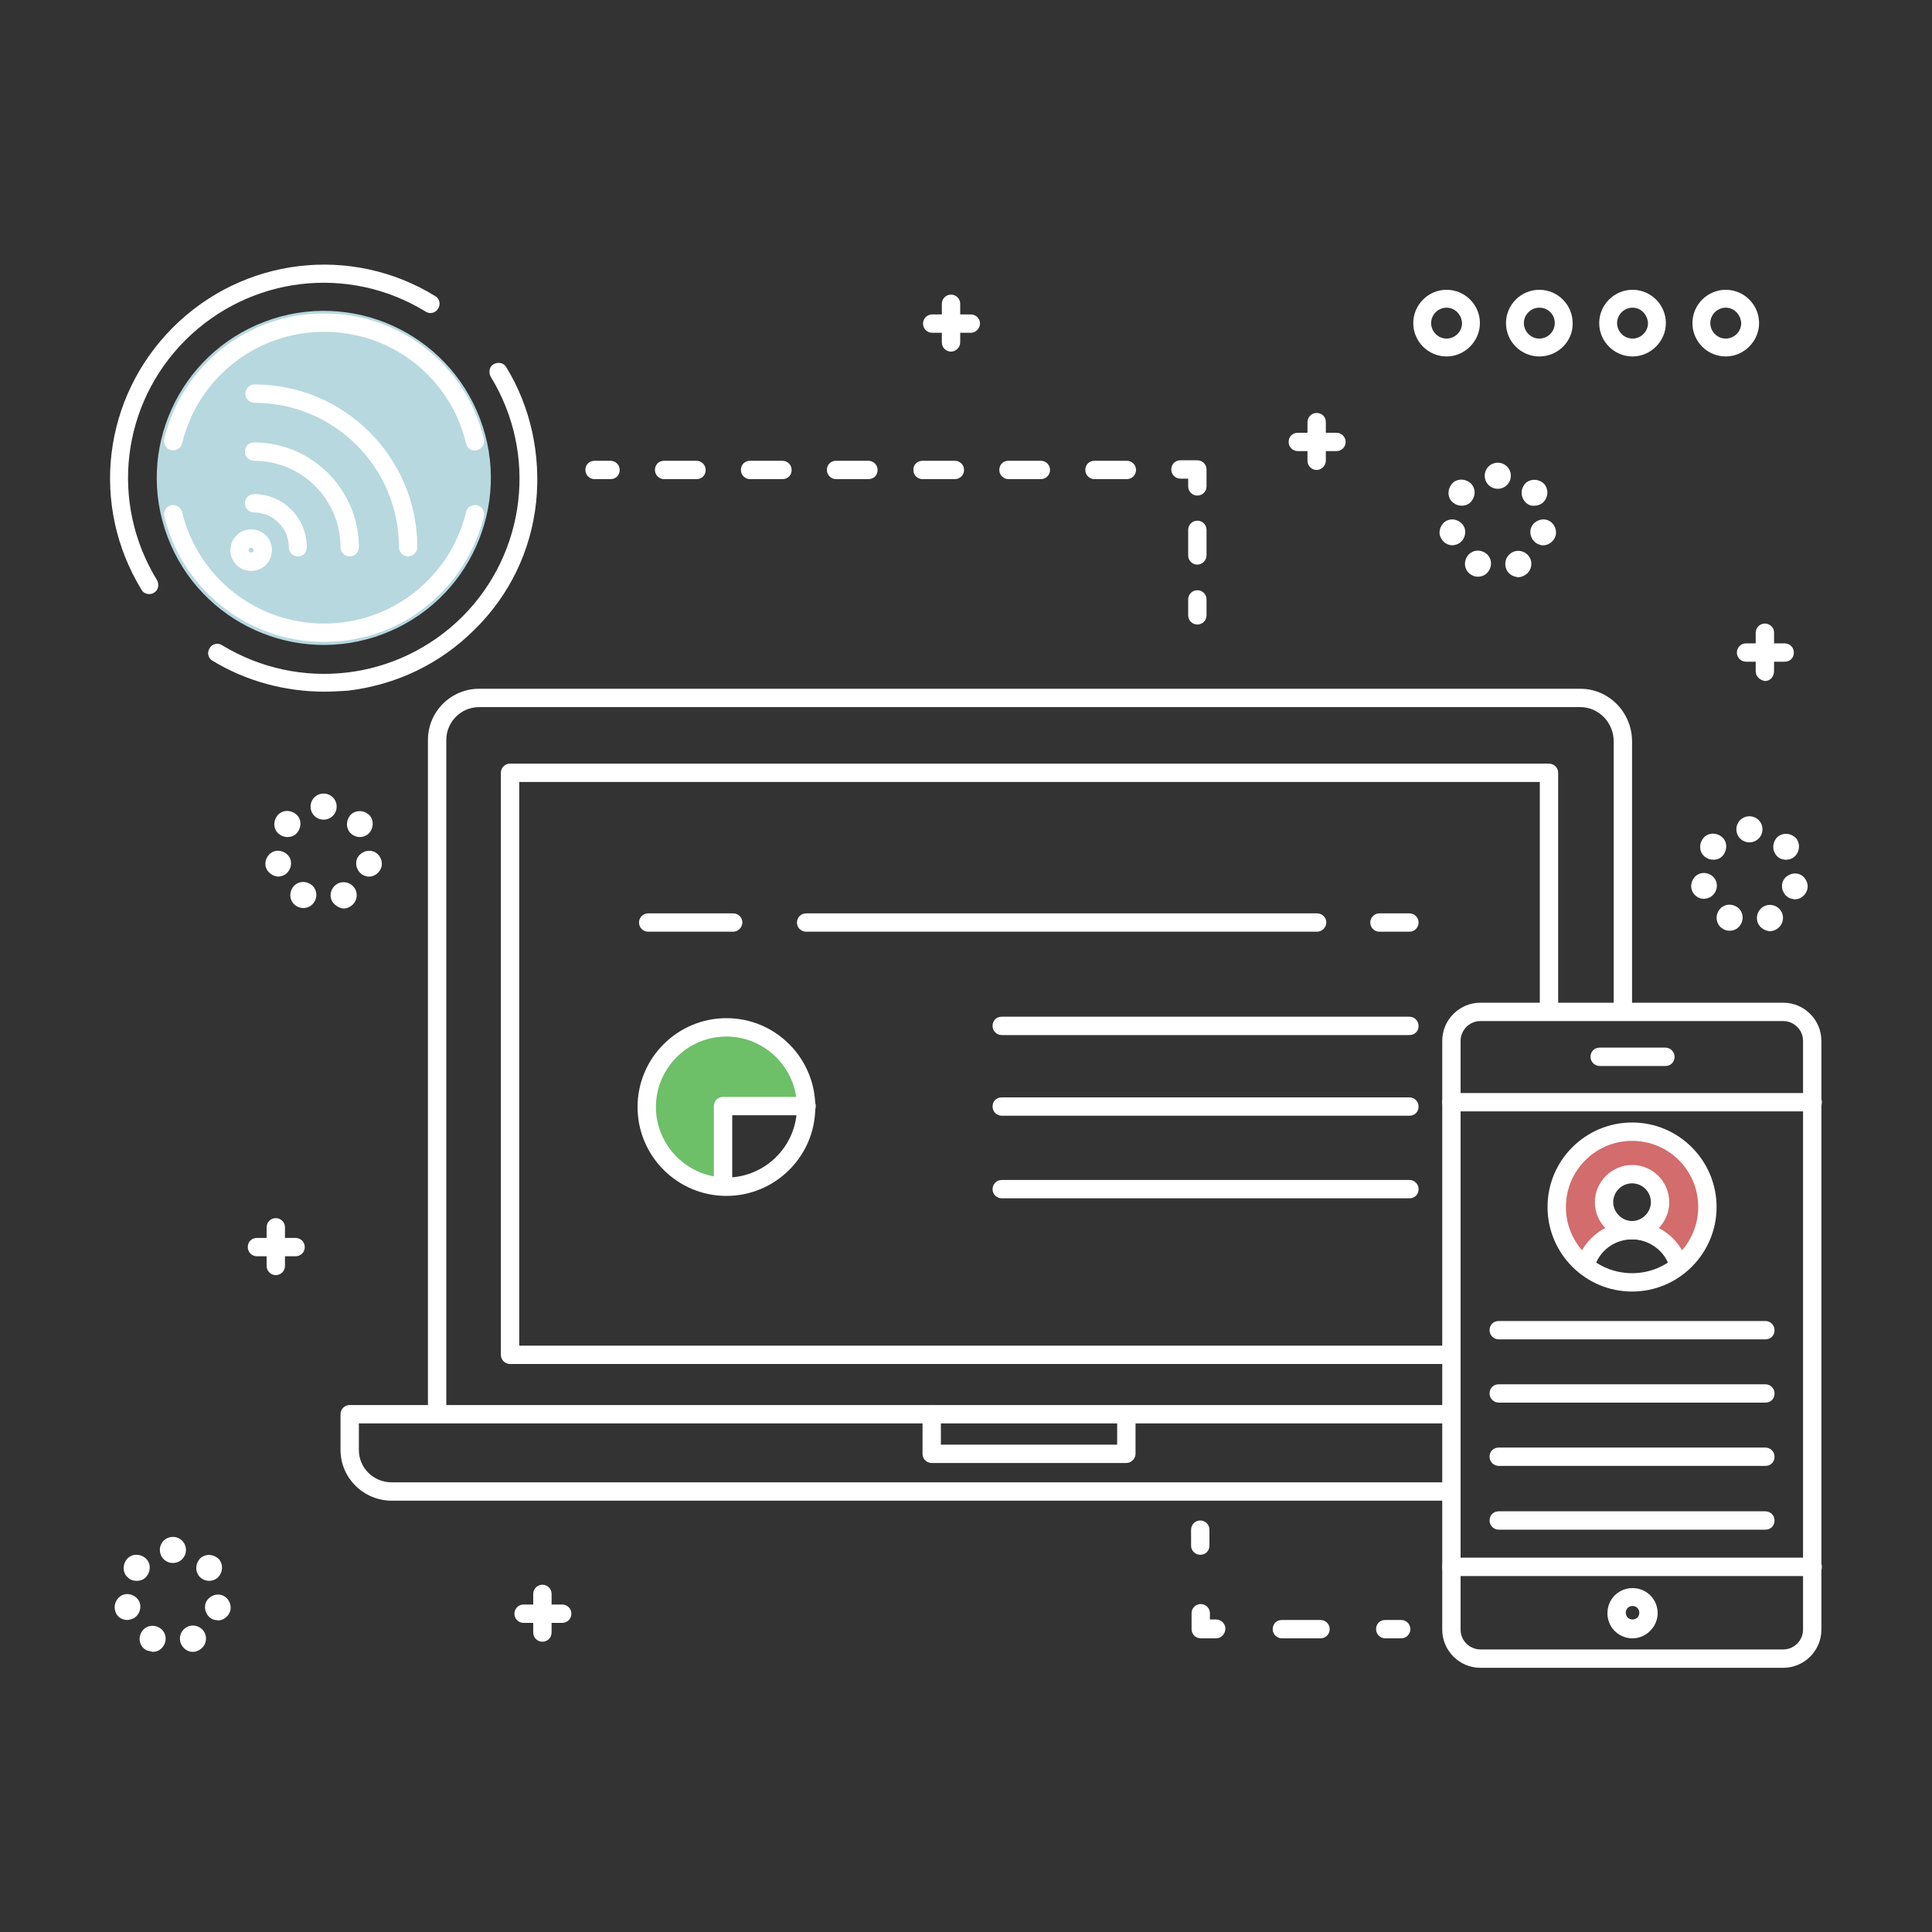 <?xml version="1.0" encoding="utf-8"?>
<!-- Generator: Adobe Illustrator 23.0.6, SVG Export Plug-In . SVG Version: 6.00 Build 0)  -->
<svg version="1.1" id="Layer_1" xmlns="http://www.w3.org/2000/svg" xmlns:xlink="http://www.w3.org/1999/xlink" x="0px" y="0px"
	 viewBox="0 0 400 400" style="enable-background:new 0 0 400 400;" xml:space="preserve">
<rect x="0" y="0" width="400" height="400" fill="#333333" stroke="none"/>
<style type="text/css">
	.st0{fill:#D36C6C;}
	.st1{fill:#6DBF68;}
	.st2{fill:#B7D8DF;}
	.st3{fill:#FFFFFF;}
</style>
<path class="st0" d="M337.9,234.3c-8.6,0-15.6,7-15.6,15.6c0,8.4,6.6,15.2,14.9,15.6c-3-0.2-5.9-1.5-8.8-3.9c1.3-4,5.1-6.8,9.5-6.8
	h0c-3.2,0-5.8-2.6-5.8-5.8s2.6-5.8,5.8-5.8c3.2,0,5.8,2.6,5.8,5.8s-2.6,5.8-5.8,5.8c4.4,0,8.1,2.8,9.5,6.7c-3.2,2.7-6.4,4-9.6,4
	c0,0,0,0,0,0c8.6,0,15.6-7,15.6-15.6C353.5,241.3,346.5,234.3,337.9,234.3z"/>
<path class="st0" d="M337.9,265.5c-0.2,0-0.5,0-0.7,0C337.4,265.5,337.6,265.5,337.9,265.5z"/>
<path class="st1" d="M161.9,241.1c-0.1,0.1-0.1,0.1-0.2,0.2C161.7,241.3,161.8,241.2,161.9,241.1z"/>
<path class="st1" d="M161.9,241.1c3.1-3,5.1-7.2,5.1-11.9c0,0,0,0,0,0C166.4,234.4,164.7,238.4,161.9,241.1z"/>
<path class="st1" d="M149.6,229.2h17.3c0-9.1-7.4-16.5-16.5-16.5c-9.1,0-16.5,7.4-16.5,16.5c0,9.1,7.4,16.5,16.5,16.5
	c4.1,0,7.9-1.5,10.8-4c-2.9,2.4-6.7,3.7-11.6,3.9V229.2z"/>
<path class="st1" d="M161.6,241.3c-0.1,0.1-0.3,0.2-0.4,0.3C161.4,241.6,161.5,241.4,161.6,241.3z"/>
<path class="st1" d="M161.3,241.7c0,0-0.1,0.1-0.1,0.1C161.2,241.7,161.2,241.7,161.3,241.7z"/>
<ellipse transform="matrix(0.935 -0.353 0.353 0.935 -30.645 30.064)" class="st2" cx="67.1" cy="99" rx="34.6" ry="34.6"/>
<path class="st3" d="M299.2,310.7H81.1c-5.8,0-10.6-4.7-10.6-10.5v-7.4c0-1,0.8-1.9,1.9-1.9h227c1,0,1.9,0.8,1.9,1.9
	s-0.8,1.9-1.9,1.9H74.3v5.5c0,3.7,3,6.7,6.8,6.7h218.1c1,0,1.9,0.8,1.9,1.9S300.2,310.7,299.2,310.7z"/>
<path class="st3" d="M233.2,302.9h-40.3c-1,0-1.9-0.8-1.9-1.9v-8.1c0-1,0.8-1.9,1.9-1.9c1,0,1.9,0.8,1.9,1.9v6.2h36.5v-6.2
	c0-1,0.8-1.9,1.9-1.9c1,0,1.9,0.8,1.9,1.9v8.1C235.1,302,234.2,302.9,233.2,302.9z"/>
<path class="st3" d="M90.5,294.3c-1,0-1.9-0.8-1.9-1.9V153.2c0-5.9,4.8-10.6,10.6-10.6h228c5.9,0,10.7,4.9,10.7,10.9v54.8
	c0,1-0.8,1.9-1.9,1.9c-1,0-1.9-0.8-1.9-1.9v-54.8c0-3.9-3.1-7.1-6.9-7.1h-228c-3.8,0-6.8,3.1-6.8,6.8v139.2
	C92.3,293.5,91.5,294.3,90.5,294.3z"/>
<path class="st3" d="M299.4,282.4H105.6c-1,0-1.9-0.8-1.9-1.9V160c0-1,0.8-1.9,1.9-1.9h215.1c1,0,1.9,0.8,1.9,1.9v48.2
	c0,1-0.8,1.9-1.9,1.9s-1.9-0.8-1.9-1.9v-46.3H107.5v116.7h191.9c1,0,1.9,0.8,1.9,1.9S300.4,282.4,299.4,282.4z"/>
<path class="st3" d="M150.4,247.6c-10.2,0-18.4-8.3-18.4-18.4c0-10.2,8.3-18.4,18.4-18.4c10.2,0,18.4,8.3,18.4,18.4
	C168.8,239.4,160.5,247.6,150.4,247.6z M150.4,214.6c-8.1,0-14.6,6.6-14.6,14.6s6.6,14.6,14.6,14.6c8.1,0,14.6-6.6,14.6-14.6
	S158.4,214.6,150.4,214.6z"/>
<path class="st3" d="M149.7,247.5c-1,0-1.9-0.8-1.9-1.9v-16.6c0-1,0.8-1.9,1.9-1.9h17.3c1,0,1.9,0.8,1.9,1.9s-0.8,1.9-1.9,1.9h-15.4
	v14.7C151.6,246.7,150.7,247.5,149.7,247.5z"/>
<path class="st3" d="M291.8,214.3h-84.4c-1,0-1.9-0.8-1.9-1.9s0.8-1.9,1.9-1.9h84.4c1,0,1.9,0.8,1.9,1.9S292.9,214.3,291.8,214.3z"
	/>
<path class="st3" d="M291.8,231h-84.4c-1,0-1.9-0.8-1.9-1.9s0.8-1.9,1.9-1.9h84.4c1,0,1.9,0.8,1.9,1.9S292.9,231,291.8,231z"/>
<path class="st3" d="M291.8,248.1h-84.4c-1,0-1.9-0.8-1.9-1.9c0-1,0.8-1.9,1.9-1.9h84.4c1,0,1.9,0.8,1.9,1.9
	C293.7,247.3,292.9,248.1,291.8,248.1z"/>
<path class="st3" d="M291.8,192.9h-6.2c-1,0-1.9-0.8-1.9-1.9c0-1,0.8-1.9,1.9-1.9h6.2c1,0,1.9,0.8,1.9,1.9
	C293.7,192,292.9,192.9,291.8,192.9z"/>
<path class="st3" d="M272.7,192.9H166.9c-1,0-1.9-0.8-1.9-1.9c0-1,0.8-1.9,1.9-1.9h105.8c1,0,1.9,0.8,1.9,1.9
	C274.6,192,273.7,192.9,272.7,192.9z"/>
<path class="st3" d="M151.8,192.9h-17.6c-1,0-1.9-0.8-1.9-1.9c0-1,0.8-1.9,1.9-1.9h17.6c1,0,1.9,0.8,1.9,1.9
	C153.7,192,152.8,192.9,151.8,192.9z"/>
<path class="st3" d="M272.6,97.3c-1,0-1.9-0.8-1.9-1.9v-8c0-1,0.8-1.9,1.9-1.9s1.9,0.8,1.9,1.9v8C274.5,96.4,273.6,97.3,272.6,97.3z
	"/>
<path class="st3" d="M276.7,93.4h-8c-1,0-1.9-0.8-1.9-1.9s0.8-1.9,1.9-1.9h8c1,0,1.9,0.8,1.9,1.9S277.7,93.4,276.7,93.4z"/>
<path class="st3" d="M57.1,264c-1,0-1.9-0.8-1.9-1.9v-8c0-1,0.8-1.9,1.9-1.9c1,0,1.9,0.8,1.9,1.9v8C59,263.2,58.1,264,57.1,264z"/>
<path class="st3" d="M61.2,260.1h-8c-1,0-1.9-0.8-1.9-1.9s0.8-1.9,1.9-1.9h8c1,0,1.9,0.8,1.9,1.9S62.2,260.1,61.2,260.1z"/>
<path class="st3" d="M112.3,339.9c-1,0-1.9-0.8-1.9-1.9v-8c0-1,0.8-1.9,1.9-1.9c1,0,1.9,0.8,1.9,1.9v8
	C114.2,339.1,113.3,339.9,112.3,339.9z"/>
<path class="st3" d="M116.4,336h-8c-1,0-1.9-0.8-1.9-1.9c0-1,0.8-1.9,1.9-1.9h8c1,0,1.9,0.8,1.9,1.9
	C118.3,335.2,117.4,336,116.4,336z"/>
<path class="st3" d="M196.9,72.8c-1,0-1.9-0.8-1.9-1.9v-8c0-1,0.8-1.9,1.9-1.9c1,0,1.9,0.8,1.9,1.9v8
	C198.8,71.9,197.9,72.8,196.9,72.8z"/>
<path class="st3" d="M201,68.9h-8c-1,0-1.9-0.8-1.9-1.9c0-1,0.8-1.9,1.9-1.9h8c1,0,1.9,0.8,1.9,1.9C202.9,68,202,68.9,201,68.9z"/>
<path class="st3" d="M365.4,141C365.4,141,365.4,141,365.4,141c-1-0.2-1.9-0.9-1.9-2l0-8c0-1,0.8-1.9,1.9-1.9c0,0,0,0,0,0
	c1,0,1.9,0.8,1.9,1.8l0,8C367.3,140.1,366.5,141,365.4,141z"/>
<path class="st3" d="M369.5,137C369.5,137,369.5,137,369.5,137l-8,0c-1,0-1.9-0.8-1.9-1.9c0-1,0.8-1.9,1.9-1.9c0,0,0,0,0,0l8,0
	c1,0,1.9,0.8,1.9,1.9C371.4,136.2,370.6,137,369.5,137z"/>
<path class="st3" d="M61.7,115.2c-1,0-1.9-0.8-1.9-1.9c0-3.9-3.2-7.2-7.2-7.2c-1,0-1.9-0.8-1.9-1.9c0-1,0.8-1.9,1.9-1.9
	c6,0,10.9,4.9,10.9,10.9C63.6,114.3,62.8,115.2,61.7,115.2z"/>
<path class="st3" d="M72.4,115.2c-1,0-1.9-0.8-1.9-1.9c0-9.9-8-17.9-17.9-17.9c-1,0-1.9-0.8-1.9-1.9s0.8-1.9,1.9-1.9
	c11.9,0,21.7,9.7,21.7,21.7C74.3,114.3,73.5,115.2,72.4,115.2z"/>
<path class="st3" d="M84.5,115.2c-1,0-1.9-0.8-1.9-1.9c0-16.5-13.4-29.9-29.9-29.9c-1,0-1.9-0.8-1.9-1.9c0-1,0.8-1.9,1.9-1.9
	c18.6,0,33.7,15.1,33.7,33.7C86.4,114.3,85.5,115.2,84.5,115.2z"/>
<path class="st3" d="M52,118.2c-2.4,0-4.3-1.9-4.3-4.3c0-2.4,1.9-4.3,4.3-4.3s4.3,1.9,4.3,4.3C56.3,116.3,54.4,118.2,52,118.2z
	 M52,113.4c-0.3,0-0.5,0.2-0.5,0.5c0,0.3,0.2,0.5,0.5,0.5s0.5-0.2,0.5-0.5C52.5,113.7,52.3,113.4,52,113.4z"/>
<path class="st3" d="M98.3,93.3c-0.9,0-1.6-0.6-1.8-1.5c-3.3-13.6-15.3-23.1-29.4-23.1c-14,0-26.1,9.5-29.4,23.1
	c-0.2,1-1.3,1.6-2.3,1.4c-1-0.2-1.6-1.3-1.4-2.3c3.7-15.3,17.3-26,33.1-26c15.8,0,29.4,10.7,33.1,26c0.2,1-0.4,2-1.4,2.3
	C98.6,93.2,98.4,93.3,98.3,93.3z"/>
<path class="st3" d="M67.1,132.9c-7.8,0-15.1-2.6-21.2-7.4c-5.9-4.7-10.1-11.3-11.9-18.6c-0.2-1,0.4-2,1.4-2.3c1-0.2,2,0.4,2.3,1.4
	c3.3,13.6,15.4,23.1,29.4,23.1c14,0,26.1-9.5,29.4-23.1c0.2-1,1.3-1.6,2.3-1.4c1,0.2,1.6,1.3,1.4,2.3c-1.8,7.3-6,13.9-11.9,18.6
	C82.2,130.4,74.8,132.9,67.1,132.9z"/>
<path class="st3" d="M30.9,123c-0.6,0-1.3-0.3-1.6-0.9c-10.7-17.5-8-39.8,6.5-54.3c14.5-14.5,36.9-17.2,54.3-6.5
	c0.9,0.5,1.2,1.7,0.6,2.6c-0.5,0.9-1.7,1.2-2.6,0.6c-16-9.8-36.4-7.3-49.7,5.9c-13.3,13.3-15.7,33.7-5.9,49.7
	c0.5,0.9,0.3,2.1-0.6,2.6C31.6,122.9,31.3,123,30.9,123z"/>
<path class="st3" d="M67.1,143.2c-8.1,0-16.2-2.2-23.1-6.4c-0.9-0.5-1.2-1.7-0.6-2.6c0.5-0.9,1.7-1.2,2.6-0.6
	c16,9.7,36.4,7.3,49.7-5.9c13.2-13.2,15.7-33.7,5.9-49.7c-0.5-0.9-0.3-2.1,0.6-2.6c0.9-0.5,2.1-0.3,2.6,0.6c5.1,8.3,7.2,18.2,6.2,28
	c-1.1,10.1-5.5,19.2-12.7,26.3c-7.2,7.2-16.3,11.5-26.3,12.7C70.4,143.1,68.8,143.2,67.1,143.2z"/>
<path class="st3" d="M369.2,345.3h-62.7c-4.4,0-7.9-3.6-7.9-7.9V215.5c0-4.4,3.6-7.9,7.9-7.9h62.7c4.4,0,7.9,3.6,7.9,7.9v121.9
	C377.1,341.7,373.6,345.3,369.2,345.3z M306.5,211.4c-2.3,0-4.1,1.9-4.1,4.1v121.9c0,2.3,1.9,4.1,4.1,4.1h62.7
	c2.3,0,4.1-1.9,4.1-4.1V215.5c0-2.3-1.9-4.1-4.1-4.1H306.5z"/>
<path class="st3" d="M375.3,230.1h-74.8c-1,0-1.9-0.8-1.9-1.9s0.8-1.9,1.9-1.9h74.8c1,0,1.9,0.8,1.9,1.9S376.4,230.1,375.3,230.1z"
	/>
<path class="st3" d="M375.3,326.3h-74.8c-1,0-1.9-0.8-1.9-1.9s0.8-1.9,1.9-1.9h74.8c1,0,1.9,0.8,1.9,1.9S376.4,326.3,375.3,326.3z"
	/>
<path class="st3" d="M344.8,220.7h-13.6c-1,0-1.9-0.8-1.9-1.9s0.8-1.9,1.9-1.9h13.6c1,0,1.9,0.8,1.9,1.9S345.9,220.7,344.8,220.7z"
	/>
<path class="st3" d="M338,339.2c-2.9,0-5.2-2.3-5.2-5.2c0-2.9,2.3-5.2,5.2-5.2c2.9,0,5.2,2.3,5.2,5.2
	C343.2,336.8,340.8,339.2,338,339.2z M338,332.5c-0.8,0-1.4,0.6-1.4,1.4c0,0.8,0.6,1.4,1.4,1.4s1.4-0.6,1.4-1.4
	C339.4,333.1,338.8,332.5,338,332.5z"/>
<path class="st3" d="M337.9,267.4c-9.7,0-17.5-7.9-17.5-17.5c0-9.7,7.9-17.5,17.5-17.5c9.7,0,17.5,7.9,17.5,17.5
	C355.4,259.5,347.6,267.4,337.9,267.4z M337.9,236.2c-7.6,0-13.7,6.2-13.7,13.7c0,7.6,6.2,13.7,13.7,13.7c7.6,0,13.7-6.2,13.7-13.7
	C351.6,242.3,345.5,236.2,337.9,236.2z"/>
<path class="st3" d="M328.4,263.5c-0.2,0-0.4,0-0.6-0.1c-1-0.3-1.5-1.4-1.2-2.4c1.6-4.9,6.2-8.1,11.3-8.1c5.1,0,9.6,3.2,11.3,8
	c0.3,1-0.2,2.1-1.2,2.4c-1,0.3-2.1-0.2-2.4-1.2c-1.1-3.3-4.3-5.5-7.7-5.5c-3.5,0-6.6,2.2-7.7,5.5C329.9,263,329.1,263.5,328.4,263.5
	z"/>
<path class="st3" d="M337.9,256.6c-4.3,0-7.7-3.5-7.7-7.7s3.5-7.7,7.7-7.7c4.3,0,7.7,3.5,7.7,7.7S342.2,256.6,337.9,256.6z
	 M337.9,245c-2.2,0-3.9,1.8-3.9,3.9s1.8,3.9,3.9,3.9s3.9-1.8,3.9-3.9S340.1,245,337.9,245z"/>
<path class="st3" d="M365.5,277.3h-55.2c-1,0-1.9-0.8-1.9-1.9s0.8-1.9,1.9-1.9h55.2c1,0,1.9,0.8,1.9,1.9S366.6,277.3,365.5,277.3z"
	/>
<path class="st3" d="M365.5,290.4h-55.2c-1,0-1.9-0.8-1.9-1.9s0.8-1.9,1.9-1.9h55.2c1,0,1.9,0.8,1.9,1.9S366.6,290.4,365.5,290.4z"
	/>
<path class="st3" d="M365.5,303.5h-55.2c-1,0-1.9-0.8-1.9-1.9s0.8-1.9,1.9-1.9h55.2c1,0,1.9,0.8,1.9,1.9S366.6,303.5,365.5,303.5z"
	/>
<path class="st3" d="M365.5,316.7h-55.2c-1,0-1.9-0.8-1.9-1.9s0.8-1.9,1.9-1.9h55.2c1,0,1.9,0.8,1.9,1.9S366.6,316.7,365.5,316.7z"
	/>
<path class="st3" d="M299.5,73.8c-3.8,0-6.9-3.1-6.9-6.9c0-3.8,3.1-6.9,6.9-6.9s6.9,3.1,6.9,6.9C306.4,70.6,303.3,73.8,299.5,73.8z
	 M299.5,63.7c-1.7,0-3.2,1.4-3.2,3.2c0,1.7,1.4,3.2,3.2,3.2c1.7,0,3.2-1.4,3.2-3.2C302.6,65.1,301.2,63.7,299.5,63.7z"/>
<path class="st3" d="M318.7,73.8c-3.8,0-6.9-3.1-6.9-6.9c0-3.8,3.1-6.9,6.9-6.9s6.9,3.1,6.9,6.9C325.7,70.6,322.6,73.8,318.7,73.8z
	 M318.7,63.7c-1.7,0-3.2,1.4-3.2,3.2c0,1.7,1.4,3.2,3.2,3.2c1.7,0,3.2-1.4,3.2-3.2C321.9,65.1,320.5,63.7,318.7,63.7z"/>
<path class="st3" d="M338,73.8c-3.8,0-6.9-3.1-6.9-6.9c0-3.8,3.1-6.9,6.9-6.9c3.8,0,6.9,3.1,6.9,6.9C344.9,70.6,341.8,73.8,338,73.8
	z M338,63.7c-1.7,0-3.2,1.4-3.2,3.2c0,1.7,1.4,3.2,3.2,3.2c1.7,0,3.2-1.4,3.2-3.2C341.1,65.1,339.7,63.7,338,63.7z"/>
<path class="st3" d="M357.3,73.8c-3.8,0-6.9-3.1-6.9-6.9c0-3.8,3.1-6.9,6.9-6.9s6.9,3.1,6.9,6.9C364.2,70.6,361.1,73.8,357.3,73.8z
	 M357.3,63.7c-1.7,0-3.2,1.4-3.2,3.2c0,1.7,1.4,3.2,3.2,3.2c1.7,0,3.2-1.4,3.2-3.2C360.4,65.1,359,63.7,357.3,63.7z"/>
<path class="st3" d="M364,191.2c-0.6-1.3-0.1-2.9,1.3-3.6l0,0c1.3-0.6,2.9-0.1,3.6,1.3l0,0c0.6,1.3,0.1,2.9-1.3,3.6l0,0
	c-0.4,0.2-0.8,0.3-1.2,0.3l0,0C365.4,192.7,364.4,192.1,364,191.2z M356.9,192.4c-1.3-0.6-1.9-2.2-1.2-3.6l0,0
	c0.6-1.3,2.2-1.9,3.6-1.2l0,0c1.3,0.6,1.9,2.2,1.2,3.6l0,0c-0.5,1-1.4,1.5-2.4,1.5l0,0C357.6,192.7,357.2,192.6,356.9,192.4z
	 M371,186.1c-1.4-0.3-2.3-1.8-2-3.2l0,0c0.3-1.4,1.8-2.3,3.2-2l0,0c1.4,0.3,2.3,1.8,2,3.2l0,0c-0.3,1.2-1.4,2.1-2.6,2.1l0,0
	C371.4,186.2,371.2,186.1,371,186.1z M350.2,184c-0.3-1.4,0.6-2.9,2-3.2l0,0c1.4-0.3,2.9,0.6,3.2,2l0,0c0.3,1.4-0.6,2.9-2,3.2l0,0
	c-0.2,0-0.4,0.1-0.6,0.1l0,0C351.6,186.1,350.5,185.3,350.2,184z M367.7,177c-0.9-1.2-0.7-2.8,0.4-3.8l0,0c1.2-0.9,2.8-0.7,3.8,0.4
	l0,0c0.9,1.2,0.7,2.8-0.4,3.8l0,0c-0.5,0.4-1.1,0.6-1.7,0.6l0,0C369,178,368.2,177.7,367.7,177z M353,177.4
	c-1.2-0.9-1.3-2.6-0.4-3.8l0,0c0.9-1.2,2.6-1.3,3.8-0.4l0,0c1.2,0.9,1.3,2.6,0.4,3.8l0,0c-0.5,0.7-1.3,1-2.1,1l0,0
	C354.1,178,353.5,177.8,353,177.4z M362.2,174.4C362.2,174.4,362.2,174.4,362.2,174.4L362.2,174.4L362.2,174.4L362.2,174.4
	c-1.5,0-2.7-1.2-2.7-2.7l0,0c0-1.5,1.2-2.7,2.7-2.7l0,0c0,0,0,0,0,0l0,0c1.5,0,2.7,1.2,2.7,2.7l0,0
	C364.9,173.2,363.7,174.4,362.2,174.4L362.2,174.4C362.2,174.4,362.2,174.4,362.2,174.4z"/>
<path class="st3" d="M311.9,117.9c-0.6-1.3-0.1-2.9,1.3-3.6l0,0c1.3-0.6,2.9-0.1,3.6,1.3l0,0c0.6,1.3,0.1,2.9-1.3,3.6l0,0
	c-0.4,0.2-0.8,0.3-1.2,0.3l0,0C313.3,119.4,312.3,118.9,311.9,117.9z M304.8,119.1c-1.3-0.6-1.9-2.2-1.2-3.6l0,0
	c0.6-1.3,2.2-1.9,3.6-1.2l0,0c1.3,0.6,1.9,2.2,1.2,3.6l0,0c-0.5,1-1.4,1.5-2.4,1.5l0,0C305.5,119.4,305.1,119.3,304.8,119.1z
	 M318.9,112.8c-1.4-0.3-2.3-1.8-2-3.2l0,0c0.3-1.4,1.8-2.3,3.2-2l0,0c1.4,0.3,2.3,1.8,2,3.2l0,0c-0.3,1.2-1.4,2.1-2.6,2.1l0,0
	C319.3,112.9,319.1,112.9,318.9,112.8z M298.1,110.8c-0.3-1.4,0.6-2.9,2-3.2l0,0c1.4-0.3,2.9,0.6,3.2,2l0,0c0.3,1.4-0.6,2.9-2,3.2
	l0,0c-0.2,0-0.4,0.1-0.6,0.1l0,0C299.5,112.9,298.4,112,298.1,110.8z M315.6,103.7c-0.9-1.2-0.7-2.8,0.4-3.8l0,0
	c1.2-0.9,2.8-0.7,3.8,0.4l0,0c0.9,1.2,0.7,2.8-0.4,3.8l0,0c-0.5,0.4-1.1,0.6-1.7,0.6l0,0C316.9,104.8,316.1,104.4,315.6,103.7z
	 M300.9,104.1c-1.2-0.9-1.3-2.6-0.4-3.8l0,0c0.9-1.2,2.6-1.3,3.8-0.4l0,0c1.2,0.9,1.3,2.6,0.4,3.8l0,0c-0.5,0.7-1.3,1-2.1,1l0,0
	C302,104.7,301.4,104.5,300.9,104.1z M310.1,101.2C310.1,101.2,310.1,101.2,310.1,101.2L310.1,101.2
	C310.1,101.2,310.1,101.2,310.1,101.2L310.1,101.2c-1.5,0-2.7-1.2-2.7-2.7l0,0c0-1.5,1.2-2.7,2.7-2.7l0,0c0,0,0,0,0,0l0,0
	c1.5,0,2.7,1.2,2.7,2.7l0,0C312.8,100,311.6,101.2,310.1,101.2L310.1,101.2C310.1,101.2,310.1,101.2,310.1,101.2z"/>
<path class="st3" d="M68.7,186.5c-0.6-1.3-0.1-2.9,1.3-3.6l0,0c1.3-0.6,2.9-0.1,3.6,1.3l0,0c0.6,1.3,0.1,2.9-1.3,3.6l0,0
	c-0.4,0.2-0.8,0.3-1.2,0.3l0,0C70.2,188,69.2,187.4,68.7,186.5z M61.6,187.7c-1.3-0.6-1.9-2.2-1.2-3.6l0,0c0.6-1.3,2.2-1.9,3.6-1.2
	l0,0c1.3,0.6,1.9,2.2,1.2,3.6l0,0c-0.5,1-1.4,1.5-2.4,1.5l0,0C62.4,188,62,187.9,61.6,187.7z M75.8,181.4c-1.4-0.3-2.3-1.8-2-3.2
	l0,0l0,0l0,0c0.3-1.4,1.8-2.3,3.2-2l0,0c1.4,0.3,2.3,1.8,2,3.2l0,0c-0.3,1.2-1.4,2.1-2.6,2.1l0,0C76.2,181.5,76,181.5,75.8,181.4z
	 M55,179.4c-0.3-1.4,0.6-2.9,2-3.2l0,0c1.4-0.3,2.9,0.6,3.2,2l0,0c0.3,1.4-0.6,2.9-2,3.2l0,0c-0.2,0-0.4,0.1-0.6,0.1l0,0
	C56.4,181.4,55.3,180.6,55,179.4z M72.4,172.3c-0.9-1.2-0.7-2.8,0.4-3.8l0,0c1.2-0.9,2.8-0.7,3.8,0.4l0,0c0.9,1.2,0.7,2.8-0.4,3.8
	l0,0c-0.5,0.4-1.1,0.6-1.7,0.6l0,0C73.8,173.3,73,173,72.4,172.3z M57.8,172.7c-1.2-0.9-1.3-2.6-0.4-3.8l0,0
	c0.9-1.2,2.6-1.3,3.8-0.4l0,0c1.2,0.9,1.3,2.6,0.4,3.8l0,0c-0.5,0.7-1.3,1-2.1,1l0,0C58.9,173.3,58.3,173.1,57.8,172.7z M67,169.7
	C67,169.7,67,169.7,67,169.7L67,169.7C67,169.7,67,169.7,67,169.7L67,169.7c-1.5,0-2.7-1.2-2.7-2.7l0,0c0-1.5,1.2-2.7,2.7-2.7l0,0
	c0,0,0,0,0,0l0,0c0,0,0,0,0,0l0,0c1.5,0,2.7,1.2,2.7,2.7l0,0C69.7,168.5,68.5,169.7,67,169.7L67,169.7C67,169.7,67,169.7,67,169.7z"
	/>
<path class="st3" d="M37.5,340.4c-0.6-1.3-0.1-2.9,1.3-3.6l0,0c1.3-0.6,2.9-0.1,3.6,1.3l0,0c0.6,1.3,0.1,2.9-1.3,3.6l0,0
	c-0.4,0.2-0.8,0.3-1.2,0.3l0,0C38.9,342,38,341.4,37.5,340.4z M30.4,341.7L30.4,341.7c-1.3-0.6-1.9-2.2-1.2-3.6l0,0
	c0.6-1.3,2.2-1.9,3.6-1.2l0,0c1.3,0.6,1.9,2.2,1.2,3.6l0,0c-0.5,1-1.4,1.5-2.4,1.5l0,0C31.2,341.9,30.8,341.8,30.4,341.7z
	 M44.5,335.4c-1.4-0.3-2.3-1.8-2-3.2l0,0c0.3-1.4,1.8-2.3,3.2-2l0,0c1.4,0.3,2.3,1.8,2,3.2l0,0c-0.3,1.2-1.4,2.1-2.6,2.1l0,0
	C44.9,335.4,44.7,335.4,44.5,335.4z M23.8,333.3c-0.3-1.4,0.6-2.9,2-3.2l0,0c1.4-0.3,2.9,0.6,3.2,2l0,0c0.3,1.4-0.6,2.9-2,3.2l0,0
	c-0.2,0-0.4,0.1-0.6,0.1l0,0C25.1,335.4,24,334.6,23.8,333.3z M41.2,326.3c-0.9-1.2-0.7-2.8,0.4-3.8l0,0c1.2-0.9,2.8-0.7,3.8,0.4
	l0,0c0.9,1.2,0.7,2.8-0.4,3.8l0,0c-0.5,0.4-1.1,0.6-1.7,0.6l0,0C42.5,327.3,41.7,326.9,41.2,326.3z M26.6,326.7
	c-1.2-0.9-1.3-2.6-0.4-3.8l0,0c0.9-1.2,2.6-1.3,3.8-0.4l0,0c1.2,0.9,1.3,2.6,0.4,3.8l0,0c-0.5,0.7-1.3,1-2.1,1l0,0
	C27.6,327.3,27,327.1,26.6,326.7z M35.8,323.6L35.8,323.6L35.8,323.6C35.8,323.6,35.8,323.6,35.8,323.6L35.8,323.6
	C35.8,323.6,35.8,323.6,35.8,323.6L35.8,323.6c-1.5,0-2.7-1.2-2.7-2.7l0,0c0-1.5,1.2-2.7,2.7-2.7l0,0c0,0,0,0,0,0l0,0c0,0,0,0,0,0
	l0,0c1.5,0,2.7,1.2,2.7,2.7l0,0C38.5,322.4,37.3,323.6,35.8,323.6L35.8,323.6C35.8,323.6,35.8,323.6,35.8,323.6z"/>
<path class="st3" d="M126.4,99.2h-3.3c-1,0-1.9-0.8-1.9-1.9s0.8-1.9,1.9-1.9h3.3c1,0,1.9,0.8,1.9,1.9S127.5,99.2,126.4,99.2z"/>
<path class="st3" d="M233.3,99.2h-6.7c-1,0-1.9-0.8-1.9-1.9s0.8-1.9,1.9-1.9h6.7c1,0,1.9,0.8,1.9,1.9S234.3,99.2,233.3,99.2z
	 M215.5,99.2h-6.7c-1,0-1.9-0.8-1.9-1.9s0.8-1.9,1.9-1.9h6.7c1,0,1.9,0.8,1.9,1.9S216.5,99.2,215.5,99.2z M197.7,99.2H191
	c-1,0-1.9-0.8-1.9-1.9s0.8-1.9,1.9-1.9h6.7c1,0,1.9,0.8,1.9,1.9S198.7,99.2,197.7,99.2z M179.8,99.2h-6.7c-1,0-1.9-0.8-1.9-1.9
	s0.8-1.9,1.9-1.9h6.7c1,0,1.9,0.8,1.9,1.9S180.9,99.2,179.8,99.2z M162,99.2h-6.7c-1,0-1.9-0.8-1.9-1.9s0.8-1.9,1.9-1.9h6.7
	c1,0,1.9,0.8,1.9,1.9S163.1,99.2,162,99.2z M144.2,99.2h-6.7c-1,0-1.9-0.8-1.9-1.9s0.8-1.9,1.9-1.9h6.7c1,0,1.9,0.8,1.9,1.9
	S145.3,99.2,144.2,99.2z"/>
<path class="st3" d="M247.9,102.6c-1,0-1.9-0.8-1.9-1.9v-1.6h-1.6c-1,0-1.9-0.8-1.9-1.9s0.8-1.9,1.9-1.9h3.5c1,0,1.9,0.8,1.9,1.9
	v3.5C249.8,101.8,248.9,102.6,247.9,102.6z"/>
<path class="st3" d="M247.9,116.9c-1,0-1.9-0.8-1.9-1.9v-5.3c0-1,0.8-1.9,1.9-1.9c1,0,1.9,0.8,1.9,1.9v5.3
	C249.8,116,248.9,116.9,247.9,116.9z"/>
<path class="st3" d="M247.9,129.3c-1,0-1.9-0.8-1.9-1.9v-3.3c0-1,0.8-1.9,1.9-1.9c1,0,1.9,0.8,1.9,1.9v3.3
	C249.8,128.5,248.9,129.3,247.9,129.3z"/>
<path class="st3" d="M290.1,339.2h-3.3c-1,0-1.9-0.8-1.9-1.9s0.8-1.9,1.9-1.9h3.3c1,0,1.9,0.8,1.9,1.9S291.1,339.2,290.1,339.2z"/>
<path class="st3" d="M273.4,339.2h-8c-1,0-1.9-0.8-1.9-1.9s0.8-1.9,1.9-1.9h8c1,0,1.9,0.8,1.9,1.9S274.4,339.2,273.4,339.2z"/>
<path class="st3" d="M251.8,339.2h-3.2c-1,0-1.9-0.8-1.9-1.9V334c0-1,0.8-1.9,1.9-1.9c1,0,1.9,0.8,1.9,1.9v1.3h1.3
	c1,0,1.9,0.8,1.9,1.9S252.8,339.2,251.8,339.2z"/>
<path class="st3" d="M248.5,321.9c-1,0-1.9-0.8-1.9-1.9v-3.3c0-1,0.8-1.9,1.9-1.9c1,0,1.9,0.8,1.9,1.9v3.3
	C250.4,321.1,249.6,321.9,248.5,321.9z"/>
</svg>
